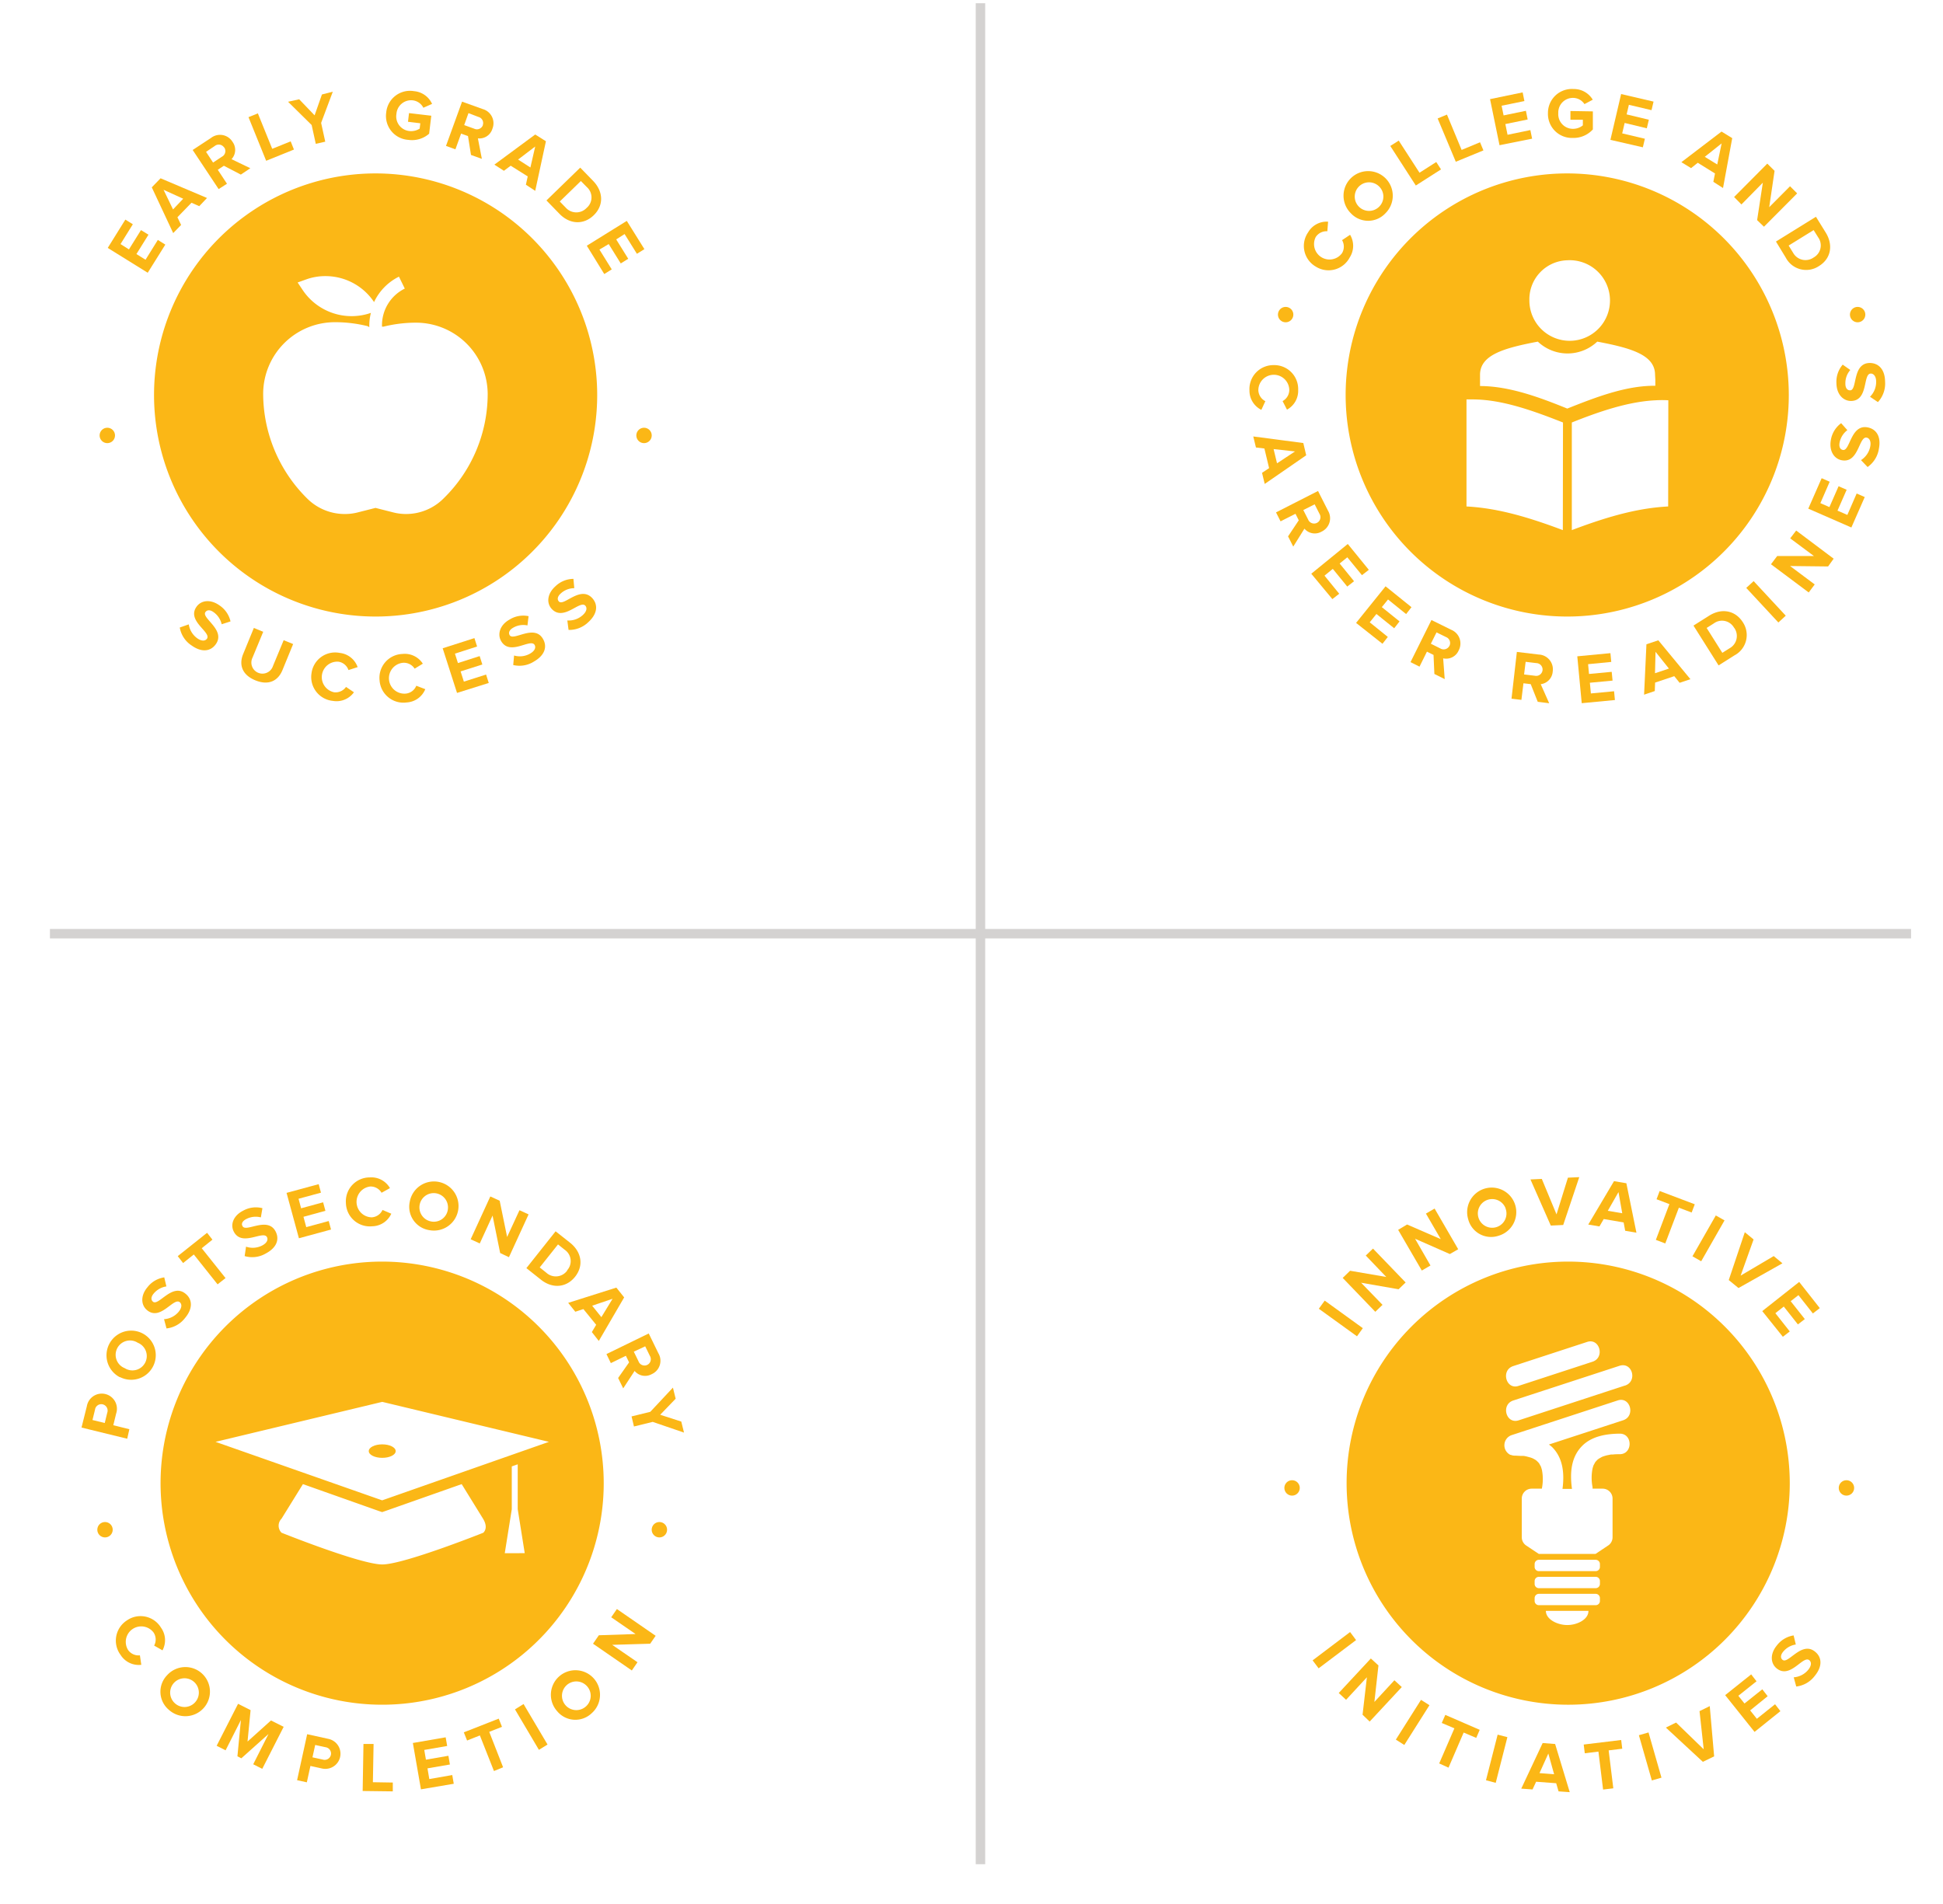 <svg id="Layer_1" data-name="Layer 1" xmlns="http://www.w3.org/2000/svg" width="5.04in" height="4.94in" viewBox="0 0 363.03 355.56"><defs><style>.cls-1{fill:none;stroke:#d4d2d1;stroke-miterlimit:10;stroke-width:1.77px;}.cls-2{fill:#fbb716;}</style></defs><title>large graphics</title><line class="cls-1" x1="9.33" y1="174.33" x2="357.06" y2="174.33"/><line class="cls-1" x1="183.19" y1="0.47" x2="183.19" y2="348.2"/><path class="cls-2" d="M27.6,50.83l-7.47-4.64,3.29-5.29,1.4.87-2.3,3.7,1.57,1,2.25-3.61,1.4.86-2.25,3.62,1.7,1.06,2.3-3.7,1.4.87Z"/><path class="cls-2" d="M37.23,38.39l-1.45-.64-2.63,2.71.69,1.44-1.48,1.52-4-8.55L30,33.18l8.68,3.68Zm-6.67-3.06L32.33,39l1.9-2Z"/><path class="cls-2" d="M45,32.49l-3.17-1.65-1.14.75,1.72,2.61-1.56,1L36,27.89l3.44-2.26a2.74,2.74,0,0,1,4,.73,2.55,2.55,0,0,1-.18,3.25l3.51,1.69Zm-3.14-5.08a1.19,1.19,0,0,0-1.74-.26L38.5,28.24l1.31,2,1.65-1.09A1.19,1.19,0,0,0,41.89,27.41Z"/><path class="cls-2" d="M49.73,29.91l-3.3-8.15,1.75-.71,2.68,6.62,3.45-1.39.61,1.53Z"/><path class="cls-2" d="M59,26.74l-.77-3.51-4.41-4.35,2.08-.46,2.88,3,1.37-3.9L62.18,17,60,22.83l.77,3.51Z"/><path class="cls-2" d="M72.16,20.9a4.46,4.46,0,0,1,5.2-4,4.08,4.08,0,0,1,3.37,2.38L79.1,20a2.55,2.55,0,0,0-1.94-1.38,2.75,2.75,0,0,0-3.09,2.54,2.74,2.74,0,0,0,2.41,3.19,2.94,2.94,0,0,0,1.93-.45l.12-1-2.3-.28.19-1.62,4.16.49-.4,3.36A4.86,4.86,0,0,1,76.28,26,4.47,4.47,0,0,1,72.16,20.9Z"/><path class="cls-2" d="M88,28.82l-.56-3.53-1.29-.46-1.06,2.94-1.76-.64,3-8.27,3.87,1.39A2.75,2.75,0,0,1,92,23.93a2.53,2.53,0,0,1-2.71,1.79l.74,3.83Zm2.2-5.56a1.18,1.18,0,0,0-.83-1.55L87.53,21l-.8,2.24,1.86.67A1.19,1.19,0,0,0,90.22,23.26Z"/><path class="cls-2" d="M98.26,34.38l.34-1.55-3.18-2-1.27.95-1.78-1.15L100,25l2,1.26L100,35.53ZM100,27.24l-3.2,2.44,2.3,1.48Z"/><path class="cls-2" d="M102.1,37.32l6.31-6.13,2.42,2.49c1.92,2,2,4.57.1,6.41s-4.49,1.7-6.4-.27Zm7.5,1.4a2.57,2.57,0,0,0,.06-3.88l-1.13-1.15-3.94,3.83,1.11,1.14A2.64,2.64,0,0,0,109.6,38.72Z"/><path class="cls-2" d="M109.64,45.78l7.47-4.64,3.29,5.28-1.4.87-2.3-3.69-1.57,1,2.25,3.62-1.4.87-2.25-3.62L112,46.5l2.3,3.7-1.4.87Z"/><path class="cls-2" d="M33.59,117.12l1.68-.59a3.92,3.92,0,0,0,1.58,2.6c.85.6,1.51.51,1.81.09.89-1.25-3.85-3.31-1.93-6,.85-1.19,2.58-1.44,4.27-.24a4.9,4.9,0,0,1,2.07,3l-1.65.53a3.8,3.8,0,0,0-1.53-2.27c-.64-.46-1.2-.44-1.51,0-.8,1.13,3.85,3.3,1.94,6-.93,1.31-2.57,1.62-4.5.25A5,5,0,0,1,33.59,117.12Z"/><path class="cls-2" d="M45.43,122.08l2-4.88,1.75.72-2,4.83A2.07,2.07,0,1,0,51,124.32l2-4.83,1.77.72-2,4.88c-.82,2-2.59,2.91-5.06,1.9S44.61,124.09,45.43,122.08Z"/><path class="cls-2" d="M58.2,125.69a4.45,4.45,0,0,1,5.3-3.82,4,4,0,0,1,3.32,2.65l-1.71.55a2.36,2.36,0,0,0-1.85-1.56,2.89,2.89,0,0,0-.83,5.71,2.38,2.38,0,0,0,2.22-1l1.48,1a4,4,0,0,1-3.94,1.61A4.48,4.48,0,0,1,58.2,125.69Z"/><path class="cls-2" d="M70.92,127a4.46,4.46,0,0,1,4.28-4.94A4,4,0,0,1,79,123.88l-1.53.93a2.38,2.38,0,0,0-2.16-1.1,2.89,2.89,0,0,0,.5,5.76A2.36,2.36,0,0,0,77.78,128l1.68.64A4,4,0,0,1,76,131.12,4.47,4.47,0,0,1,70.92,127Z"/><path class="cls-2" d="M85.39,129.34,82.71,121l5.93-1.9.5,1.57L85,122l.56,1.76,4.06-1.3.5,1.57-4.06,1.29.61,1.91,4.15-1.32.5,1.57Z"/><path class="cls-2" d="M95.89,124.13l.16-1.78a3.83,3.83,0,0,0,3-.36c.91-.52,1.1-1.16.84-1.61-.76-1.32-4.61,2.13-6.26-.73-.73-1.27-.24-3,1.55-4a4.84,4.84,0,0,1,3.58-.65l-.21,1.73a3.73,3.73,0,0,0-2.69.44c-.68.39-.9.91-.64,1.37.69,1.2,4.6-2.13,6.23.71.81,1.39.41,3-1.64,4.2A5.07,5.07,0,0,1,95.89,124.13Z"/><path class="cls-2" d="M106.23,117.57,106,115.8a3.88,3.88,0,0,0,2.88-1c.78-.7.83-1.37.49-1.75-1-1.14-4.07,3-6.29.59-1-1.09-.85-2.84.69-4.22a4.9,4.9,0,0,1,3.37-1.39l.16,1.74a3.72,3.72,0,0,0-2.54,1c-.59.53-.7,1.09-.34,1.48.92,1,4-3.05,6.25-.61,1.07,1.2,1,2.88-.73,4.46A5.13,5.13,0,0,1,106.23,117.57Z"/><circle class="cls-2" cx="20.05" cy="81.23" r="1.44"/><circle class="cls-2" cx="120.33" cy="81.23" r="1.44"/><path class="cls-2" d="M70.19,32.27a41.4,41.4,0,1,0,41.39,41.39A41.44,41.44,0,0,0,70.19,32.27ZM82.94,92.94l-.1.1a9.88,9.88,0,0,1-7,2.87,9.62,9.62,0,0,1-2.37-.3l-3.31-.84-3.31.84a9.41,9.41,0,0,1-2.38.3,9.92,9.92,0,0,1-7-2.82,27.6,27.6,0,0,1-8.3-19.67A13.41,13.41,0,0,1,62.68,60.07a25.14,25.14,0,0,1,6,.74L69,61v-.25a9.72,9.72,0,0,1,.3-2.42,11,11,0,0,1-12.8-4.35l-.89-1.33,1.53-.55a10.49,10.49,0,0,1,3.66-.64,10.9,10.9,0,0,1,9.09,4.85,10.05,10.05,0,0,1,4.65-4.75l1.09,2.23a7.63,7.63,0,0,0-4.26,6.87v.24l.3,0a25.08,25.08,0,0,1,6-.74,13.4,13.4,0,0,1,13.45,13.3A27.33,27.33,0,0,1,82.94,92.94Z"/><path class="cls-2" d="M245.82,49.67a4.46,4.46,0,0,1-1.42-6.38,4,4,0,0,1,3.74-2L248,43.08a2.39,2.39,0,0,0-2.17,1.08,2.89,2.89,0,0,0,4.92,3,2.38,2.38,0,0,0,0-2.42l1.5-1a4,4,0,0,1-.08,4.25A4.46,4.46,0,0,1,245.82,49.67Z"/><path class="cls-2" d="M252.39,39.71a4.6,4.6,0,1,1,6.47,0A4.41,4.41,0,0,1,252.39,39.71Zm5.13-5.14a2.67,2.67,0,1,0,.16,3.92A2.65,2.65,0,0,0,257.52,34.57Z"/><path class="cls-2" d="M264.53,34.53l-4.77-7.39,1.58-1,3.88,6,3.13-2,.89,1.38Z"/><path class="cls-2" d="M272,30.09,268.61,22l1.74-.72,2.74,6.6,3.44-1.43.63,1.52Z"/><path class="cls-2" d="M280.17,27l-1.77-8.61,6.09-1.26.33,1.62-4.26.87.37,1.81,4.17-.86.33,1.62-4.17.86.41,2,4.26-.88.33,1.61Z"/><path class="cls-2" d="M289.22,21A4.47,4.47,0,0,1,294,16.5a4.1,4.1,0,0,1,3.59,2l-1.55.82A2.56,2.56,0,0,0,294,18.16,2.73,2.73,0,0,0,291.15,21a2.74,2.74,0,0,0,2.72,2.94,2.9,2.9,0,0,0,1.87-.65l0-1.05-2.32,0,0-1.63,4.19.07,0,3.37a4.88,4.88,0,0,1-3.76,1.59A4.48,4.48,0,0,1,289.22,21Z"/><path class="cls-2" d="M300.89,26l2-8.56,6.06,1.41-.38,1.6-4.23-1-.42,1.79,4.15,1-.38,1.6-4.14-1-.46,1.95,4.24,1-.38,1.6Z"/><path class="cls-2" d="M320.12,33.84l.31-1.56-3.22-2-1.25,1-1.81-1.11,7.5-5.72,2,1.23L321.93,35Zm1.55-7.18-3.15,2.51,2.33,1.43Z"/><path class="cls-2" d="M328.3,41l1.07-7-4,4.07L324,36.68l6.2-6.24,1.36,1.35-1,6.79,3.89-3.91L335.78,36l-6.2,6.23Z"/><path class="cls-2" d="M331.82,45l7.47-4.63,1.82,2.94c1.45,2.34,1,4.89-1.27,6.28A4.3,4.3,0,0,1,333.65,48Zm7,3a2.58,2.58,0,0,0,.89-3.78l-.85-1.36-4.67,2.89.84,1.36A2.64,2.64,0,0,0,338.83,48Z"/><path class="cls-2" d="M237.92,68.09a4.47,4.47,0,0,1,4.63,4.62,4,4,0,0,1-2.09,3.7l-.82-1.6a2.38,2.38,0,0,0,1.25-2.07,2.89,2.89,0,0,0-5.78.09,2.41,2.41,0,0,0,1.31,2l-.75,1.62a4,4,0,0,1-2.22-3.63A4.47,4.47,0,0,1,237.92,68.09Z"/><path class="cls-2" d="M235.8,88.22l1.32-.88-.88-3.67-1.58-.19-.5-2.06,9.35,1.23.54,2.29-7.75,5.35Zm6.16-4-4-.44.64,2.66Z"/><path class="cls-2" d="M240.66,100.09l2-3-.61-1.22-2.79,1.41-.85-1.67,7.85-4,1.86,3.67a2.76,2.76,0,0,1-1.19,3.92,2.54,2.54,0,0,1-3.21-.55L241.63,102Zm5.41-2.53a1.19,1.19,0,0,0,.46-1.69l-.9-1.77-2.12,1.07.9,1.77A1.2,1.2,0,0,0,246.07,97.56Z"/><path class="cls-2" d="M245,107.07l6.82-5.56,3.93,4.83-1.28,1L251.73,104l-1.43,1.16,2.69,3.31-1.27,1-2.7-3.31-1.55,1.27,2.75,3.38-1.28,1Z"/><path class="cls-2" d="M253.37,116.26l5.51-6.84,4.84,3.9-1,1.29-3.38-2.73-1.16,1.43,3.31,2.67-1,1.28-3.32-2.67-1.25,1.56,3.38,2.73-1,1.28Z"/><path class="cls-2" d="M268,125.8l-.16-3.56-1.23-.61-1.39,2.8-1.68-.84,3.91-7.87,3.69,1.82a2.76,2.76,0,0,1,1.4,3.86,2.54,2.54,0,0,1-2.9,1.48l.29,3.88Zm2.82-5.26a1.2,1.2,0,0,0-.65-1.64l-1.77-.87-1.06,2.12,1.77.88A1.2,1.2,0,0,0,270.81,120.54Z"/><path class="cls-2" d="M287.31,131,286,127.7l-1.36-.16-.38,3.1-1.85-.22,1-8.74,4.09.49a2.76,2.76,0,0,1,2.61,3.17,2.56,2.56,0,0,1-2.24,2.37l1.58,3.56Zm.9-5.91a1.2,1.2,0,0,0-1.16-1.32l-2-.24-.29,2.36,2,.24A1.2,1.2,0,0,0,288.21,125.1Z"/><path class="cls-2" d="M295.53,131.26l-.83-8.76,6.19-.59.16,1.64-4.33.42.17,1.83,4.24-.4.16,1.64-4.24.4.19,2,4.33-.41.16,1.64Z"/><path class="cls-2" d="M313.82,127.45l-1-1.24-3.58,1.2-.06,1.58-2,.68.44-9.42,2.22-.74,6,7.27Zm-4.5-5.79-.1,4,2.6-.87Z"/><path class="cls-2" d="M321.1,124.2l-4.69-7.44,2.93-1.85c2.33-1.47,4.88-1,6.29,1.22a4.3,4.3,0,0,1-1.59,6.21Zm2.91-7a2.57,2.57,0,0,0-3.78-.86l-1.36.86,2.93,4.65,1.35-.85A2.62,2.62,0,0,0,324,117.15Z"/><path class="cls-2" d="M332.27,116.18l-6-6.46,1.38-1.27,6,6.46Z"/><path class="cls-2" d="M341.56,105.71l-7.1-.08,4.6,3.44-1.12,1.5-7.05-5.27,1.16-1.54,6.86,0-4.43-3.3L335.6,99l7,5.26Z"/><path class="cls-2" d="M345.91,98.43l-8.05-3.52,2.5-5.69,1.5.66-1.74,4,1.69.74,1.71-3.9,1.51.66-1.71,3.9,1.84.8,1.74-4,1.51.66Z"/><path class="cls-2" d="M348.94,87.13l-1.23-1.29a3.89,3.89,0,0,0,1.72-2.51c.21-1-.15-1.59-.65-1.69-1.5-.3-1.45,4.87-4.7,4.22-1.43-.29-2.37-1.77-2-3.8A4.9,4.9,0,0,1,344,78.94l1.16,1.3a3.83,3.83,0,0,0-1.45,2.32c-.15.77.09,1.28.61,1.38,1.36.28,1.44-4.86,4.66-4.21,1.58.32,2.53,1.7,2.07,4A5.1,5.1,0,0,1,348.94,87.13Z"/><path class="cls-2" d="M350.87,75l-1.48-1a3.88,3.88,0,0,0,1.15-2.82c0-1-.48-1.52-1-1.51-1.53,0-.38,5.07-3.69,5.12-1.46,0-2.69-1.22-2.73-3.29A4.92,4.92,0,0,1,344.29,68l1.42,1a3.75,3.75,0,0,0-.92,2.58c0,.79.36,1.23.89,1.22,1.38,0,.36-5.06,3.65-5.11,1.6,0,2.84,1.12,2.88,3.48A5.12,5.12,0,0,1,350.87,75Z"/><path class="cls-2" d="M292.82,32.27a41.4,41.4,0,1,0,41.4,41.39A41.44,41.44,0,0,0,292.82,32.27Zm0,16.23A7.53,7.53,0,1,1,285.75,56,7.29,7.29,0,0,1,292.83,48.5ZM292,98.92c-7.5-2.83-12.83-4.14-18-4.42v-20c.29,0,.57,0,.86,0h.31c5.52,0,11.45,2.18,16.86,4.31ZM276.53,72l0-1.24v-.86c0-3.74,4.5-5,10.8-6.2a8.07,8.07,0,0,0,11.1,0c6.29,1.19,10.8,2.47,10.8,6.2l.05.86,0,1.19c-5.57-.06-11.38,2.25-16.45,4.26C287.82,74.18,282.06,72,276.53,72ZM311.68,94.5c-5.2.28-10.54,1.59-18,4.42V78.81c5-2,10.5-3.91,15.68-4.15a20.47,20.47,0,0,1,2.35,0Z"/><circle class="cls-2" cx="240.21" cy="58.65" r="1.44"/><circle class="cls-2" cx="347.08" cy="58.65" r="1.44"/><path class="cls-2" d="M23.69,302.66A4.46,4.46,0,0,1,30.08,304a4,4,0,0,1,.28,4.24l-1.56-.89a2.39,2.39,0,0,0-.09-2.42,2.89,2.89,0,0,0-4.78,3.24,2.38,2.38,0,0,0,2.21,1l.26,1.77a4,4,0,0,1-3.85-1.82A4.48,4.48,0,0,1,23.69,302.66Z"/><path class="cls-2" d="M31.21,312.9a4.59,4.59,0,1,1,.35,6.46A4.42,4.42,0,0,1,31.21,312.9Zm5.38,4.88a2.68,2.68,0,1,0-3.91.35A2.66,2.66,0,0,0,36.59,317.78Z"/><path class="cls-2" d="M47.31,329.53l2.86-5.66-5.08,4.54-.73-.37.65-6.78-2.86,5.66-1.67-.85,4-7.84,2.34,1.18-.57,5.87,4.38-3.94L53,322.53l-4,7.85Z"/><path class="cls-2" d="M55.51,332.5l1.88-8.59,4,.88a2.83,2.83,0,1,1-1.21,5.53L58,329.84l-.67,3.06Zm6.31-4.72a1.19,1.19,0,0,0-1-1.44l-1.93-.42-.51,2.31,1.93.42A1.19,1.19,0,0,0,61.82,327.78Z"/><path class="cls-2" d="M67.76,334.52l.15-8.79,1.89,0-.13,7.15,3.72.06,0,1.65Z"/><path class="cls-2" d="M78.65,334.21l-1.51-8.66,6.13-1.06.28,1.62-4.28.74.31,1.82,4.2-.73.28,1.63-4.19.72.34,2,4.29-.75.28,1.63Z"/><path class="cls-2" d="M92.29,330.79l-2.63-6.65-2.39.95-.61-1.53L93.18,321l.61,1.53-2.38.94L94,330.09Z"/><path class="cls-2" d="M100.69,326.83l-4.47-7.56,1.6-1,4.48,7.57Z"/><path class="cls-2" d="M104.09,319.6a4.59,4.59,0,1,1,6.46.39A4.41,4.41,0,0,1,104.09,319.6Zm5.46-4.79a2.68,2.68,0,1,0-.1,3.93A2.66,2.66,0,0,0,109.55,314.81Z"/><path class="cls-2" d="M121.48,307l-7.1.21,4.73,3.25L118.05,312l-7.25-5,1.09-1.58,6.86-.23-4.55-3.13,1.06-1.54,7.24,5Z"/><path class="cls-2" d="M23.77,268.7l-8.54-2.09,1-4A2.83,2.83,0,1,1,21.7,264l-.53,2.18,3,.74Zm-4.56-6.42a1.18,1.18,0,0,0-1.46,1l-.47,1.92,2.29.56.47-1.92A1.2,1.2,0,0,0,19.21,262.28Z"/><path class="cls-2" d="M22.42,257.22A4.59,4.59,0,0,1,26.6,249a4.59,4.59,0,0,1-4.18,8.18Zm3.31-6.46a2.68,2.68,0,1,0-2.43,4.75,2.68,2.68,0,1,0,2.43-4.75Z"/><path class="cls-2" d="M31.11,248.09l-.46-1.73A3.86,3.86,0,0,0,33.36,245c.67-.8.63-1.47.24-1.8-1.17-1-3.61,3.59-6.14,1.46-1.12-.94-1.24-2.69.09-4.27a4.84,4.84,0,0,1,3.14-1.84l.4,1.69a3.81,3.81,0,0,0-2.38,1.34c-.51.61-.53,1.17-.13,1.51,1.06.89,3.59-3.58,6.1-1.47,1.24,1,1.42,2.7-.1,4.51A5.06,5.06,0,0,1,31.11,248.09Z"/><path class="cls-2" d="M40.65,239.85l-4.44-5.58-2,1.6-1-1.29,5.48-4.36,1,1.28-2,1.6,4.45,5.58Z"/><path class="cls-2" d="M45.71,234.57l.26-1.76a3.84,3.84,0,0,0,3-.21c.92-.47,1.15-1.1.92-1.56-.7-1.36-4.72,1.89-6.22-1.06-.66-1.3-.09-2.95,1.75-3.89a4.88,4.88,0,0,1,3.61-.47l-.29,1.72a3.82,3.82,0,0,0-2.71.3c-.71.36-1,.87-.71,1.34.62,1.23,4.69-1.89,6.18,1,.73,1.43.25,3-1.85,4.11A5,5,0,0,1,45.71,234.57Z"/><path class="cls-2" d="M55.85,231.24l-2.31-8.48,6-1.63.43,1.59-4.19,1.14.48,1.78,4.11-1.12.43,1.59-4.1,1.12.52,1.93,4.2-1.14.43,1.59Z"/><path class="cls-2" d="M64.63,224.65a4.46,4.46,0,0,1,4.46-4.78,4,4,0,0,1,3.77,2l-1.57.87a2.36,2.36,0,0,0-2.12-1.17,2.89,2.89,0,0,0,.3,5.76,2.38,2.38,0,0,0,2-1.38l1.64.7A4,4,0,0,1,69.55,229,4.47,4.47,0,0,1,64.63,224.65Z"/><path class="cls-2" d="M76.56,224.42a4.59,4.59,0,1,1,3.69,5.31A4.42,4.42,0,0,1,76.56,224.42Zm7.13,1.33a2.67,2.67,0,1,0-3.14,2.35A2.64,2.64,0,0,0,83.69,225.75Z"/><path class="cls-2" d="M93.45,234l-1.42-7-2.39,5.21-1.7-.78,3.67-8,1.75.8L94.75,231l2.31-5,1.7.78-3.67,8Z"/><path class="cls-2" d="M98.35,236.82l5.46-6.88,2.72,2.15c2.15,1.72,2.56,4.28.92,6.34s-4.23,2.26-6.38.55Zm7.6.42a2.56,2.56,0,0,0-.44-3.85l-1.25-1-3.42,4.3,1.25,1A2.62,2.62,0,0,0,106,237.24Z"/><path class="cls-2" d="M110.58,248.77l.81-1.36L109,244.47l-1.51.5-1.33-1.66,9-2.85,1.46,1.83-4.74,8.14Zm3.87-6.22-3.81,1.29,1.72,2.14Z"/><path class="cls-2" d="M115.49,257.35l2.05-2.92-.6-1.23-2.81,1.37-.82-1.69,7.9-3.85,1.8,3.69a2.74,2.74,0,0,1-1.24,3.91,2.54,2.54,0,0,1-3.2-.6l-2.13,3.26Zm5.45-2.45a1.19,1.19,0,0,0,.48-1.69l-.87-1.78-2.13,1,.87,1.78A1.2,1.2,0,0,0,120.94,254.9Z"/><path class="cls-2" d="M118,264.53l3.5-.86,4.23-4.52.51,2.07-2.89,3,3.94,1.27.51,2.06-5.85-2-3.5.86Z"/><path class="cls-2" d="M71.42,269.75c-1.39,0-2.52.56-2.52,1.26s1.13,1.26,2.52,1.26,2.51-.56,2.51-1.26S72.81,269.75,71.42,269.75Z"/><path class="cls-2" d="M71.41,235.6A41.4,41.4,0,1,0,112.8,277,41.44,41.44,0,0,0,71.41,235.6Zm18.9,50.66s-14.85,5.93-18.89,5.93-18.82-5.93-18.82-5.93a1.86,1.86,0,0,1,0-2.62l4-6.46,14.12,5,.68.23.67-.23,14.19-5,4,6.48C90.8,284.55,91,285.54,90.31,286.26Zm4,3.83,1.31-8.22v-8l1.11-.39v8.38l1.31,8.22Zm-22.91-9.88L40.27,269.28l31.15-7.47,31.14,7.47Z"/><circle class="cls-2" cx="19.62" cy="285.7" r="1.44"/><circle class="cls-2" cx="123.2" cy="285.7" r="1.44"/><path class="cls-2" d="M245.25,310.11l7-5.29,1.12,1.5-7,5.28Z"/><path class="cls-2" d="M254.58,320.27l.81-7-3.89,4.21-1.37-1.27,6-6.45,1.42,1.3-.76,6.82,3.74-4.05,1.38,1.27-6,6.45Z"/><path class="cls-2" d="M260.8,324.92l4.7-7.43,1.58,1-4.7,7.43Z"/><path class="cls-2" d="M268.9,329.37l2.84-6.56-2.36-1,.66-1.51,6.43,2.79-.65,1.51-2.35-1-2.83,6.56Z"/><path class="cls-2" d="M277.64,332.51l2.18-8.52,1.82.47L279.46,333Z"/><path class="cls-2" d="M291.2,334.59l-.44-1.52-3.75-.28-.67,1.44-2.11-.15,4-8.52,2.33.18,2.73,9Zm-1.91-7.07-1.65,3.66,2.73.21Z"/><path class="cls-2" d="M299.52,334.25l-.87-7.09-2.55.31-.2-1.63,7-.85.2,1.63-2.54.31.87,7.09Z"/><path class="cls-2" d="M308.63,332.55l-2.42-8.45,1.8-.52,2.42,8.45Z"/><path class="cls-2" d="M318.16,329.07l-6.91-6.4,1.91-.94,5.16,5-.78-7.13,1.91-.94.82,9.39Z"/><path class="cls-2" d="M327.82,323.48l-5.49-6.87,4.86-3.88,1,1.29-3.4,2.71,1.15,1.44,3.33-2.65,1,1.29L327,319.46l1.25,1.57,3.4-2.72,1,1.29Z"/><path class="cls-2" d="M335.61,315l-.47-1.72a3.89,3.89,0,0,0,2.7-1.39c.66-.81.62-1.47.22-1.8-1.18-1-3.58,3.61-6.13,1.5-1.13-.93-1.25-2.68.06-4.27a4.91,4.91,0,0,1,3.13-1.87l.41,1.7a3.78,3.78,0,0,0-2.37,1.35c-.5.62-.52,1.18-.11,1.51,1.06.89,3.56-3.6,6.09-1.51,1.24,1,1.43,2.69-.07,4.51A5.05,5.05,0,0,1,335.61,315Z"/><path class="cls-2" d="M253.54,249.56l-7.13-5.15,1.1-1.52,7.12,5.15Z"/><path class="cls-2" d="M261.31,240.77l-7-1.22,4,4.13-1.35,1.3-6.09-6.33,1.38-1.34,6.76,1.16-3.83-4,1.35-1.3,6.1,6.33Z"/><path class="cls-2" d="M270.89,234.19l-6.5-2.86,2.88,5-1.62.94-4.42-7.6,1.67-1,6.29,2.73-2.77-4.77,1.62-.94,4.41,7.6Z"/><path class="cls-2" d="M274.31,227.66a4.59,4.59,0,1,1,5.68,3.11A4.41,4.41,0,0,1,274.31,227.66Zm7-2a2.68,2.68,0,1,0-1.76,3.51A2.66,2.66,0,0,0,281.29,225.66Z"/><path class="cls-2" d="M289.75,228.87l-3.8-8.62,2.12-.1,2.75,6.63,2.13-6.86,2.12-.1-3,8.94Z"/><path class="cls-2" d="M303.65,229.84l-.29-1.56-3.72-.63-.8,1.38-2.09-.35,4.81-8.11,2.31.39,1.88,9.24Zm-1.25-7.23-2,3.5,2.7.46Z"/><path class="cls-2" d="M309.38,231.54l2.53-6.68-2.4-.91.58-1.54,6.56,2.48-.58,1.54-2.39-.9-2.54,6.68Z"/><path class="cls-2" d="M316.22,234.61l4.36-7.63,1.63.92-4.36,7.64Z"/><path class="cls-2" d="M323,239.05l3-8.94,1.64,1.35-2.42,6.76,6.18-3.65,1.63,1.35-8.21,4.62Z"/><path class="cls-2" d="M329.26,244.85l6.9-5.45,3.85,4.89-1.29,1-2.7-3.42L334.57,243l2.64,3.34-1.29,1-2.64-3.34-1.57,1.24,2.69,3.41-1.29,1Z"/><circle class="cls-2" cx="241.41" cy="277.89" r="1.44"/><circle class="cls-2" cx="344.99" cy="277.89" r="1.44"/><path class="cls-2" d="M293,235.6a41.4,41.4,0,1,0,41.4,41.4A41.44,41.44,0,0,0,293,235.6Zm-10.29,19.53,13.83-4.52c2.36-.77,3.36,2.94,1,3.7l-13.83,4.52C281.38,259.6,280.38,255.89,282.72,255.13Zm10.12,48.38c-1.85,0-4-1.06-4-2.65h7.95C296.82,302.45,294.7,303.51,292.84,303.51Zm6.1-4.5a.79.79,0,0,1-.8.79h-10.6a.79.79,0,0,1-.8-.79v-.53a.8.8,0,0,1,.8-.8h10.6a.8.8,0,0,1,.8.8Zm0-3.18a.79.79,0,0,1-.8.79h-10.6a.79.79,0,0,1-.8-.79v-.53a.8.8,0,0,1,.8-.8h10.6a.8.8,0,0,1,.8.8Zm0-3.18a.79.79,0,0,1-.8.79h-10.6a.79.79,0,0,1-.8-.79v-.53a.8.8,0,0,1,.8-.8h10.6a.8.8,0,0,1,.8.8ZM290,270.26c2.09,2.1,2.3,5,1.94,7.81h1.77c-.4-2.85-.24-5.9,1.92-8.05,1.81-1.82,4.55-2.25,7-2.27s2.47,3.83,0,3.84c-.44,0-.87,0-1.31.06-.12,0-.23,0-.35,0h0l-.7.14c-.22.05-.44.12-.66.19l-.27.1h0l-.57.32-.17.12-.08.06c-.12.11-.23.23-.34.35l-.06.06-.14.21a3.43,3.43,0,0,1-.23.43c-.08.21-.14.42-.2.64a8.92,8.92,0,0,0,0,3.45,1.63,1.63,0,0,1,0,.31h1.89a1.85,1.85,0,0,1,1.85,1.85v7.24a1.85,1.85,0,0,1-.75,1.48l-2.43,1.62h-10.6l-2.43-1.62a1.85,1.85,0,0,1-.75-1.48v-7.24a1.85,1.85,0,0,1,1.85-1.85h1.91a.15.15,0,0,0,0-.07,8.92,8.92,0,0,0,0-3.45c-.06-.21-.12-.43-.2-.64a3.92,3.92,0,0,1-.23-.42l-.14-.22-.06-.06c-.11-.12-.22-.23-.34-.34l-.08-.07-.17-.12a6.28,6.28,0,0,0-.57-.31l0,0-.27-.1-.66-.18a5.63,5.63,0,0,0-.69-.14h0l-.35,0c-.44,0-.87-.05-1.31-.05a2,2,0,0,1-.75-.15h0l-.08,0a2,2,0,0,1,.23-3.68l19.84-6.49c2.36-.77,3.36,2.94,1,3.71l-13.86,4.53A7.57,7.57,0,0,1,290,270.26Zm13.58-11.49-19.83,6.49c-2.37.77-3.37-2.94-1-3.71l19.84-6.48C305,254.3,306,258,303.61,258.77Z"/></svg>